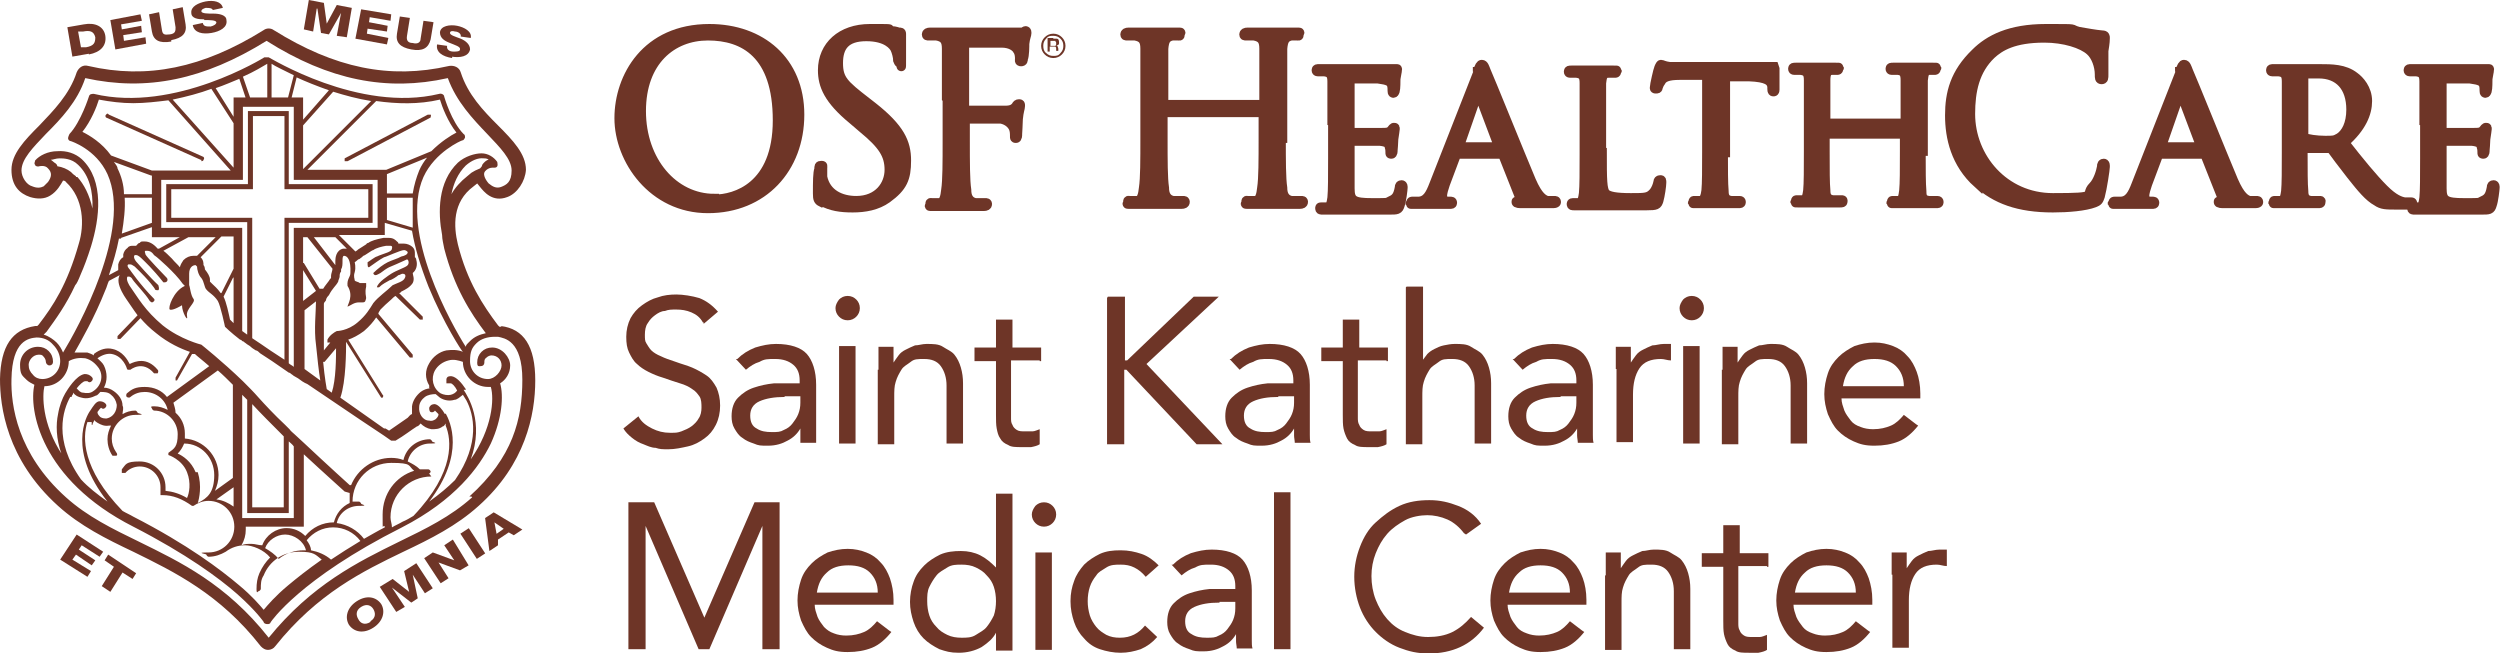 <?xml version="1.0" encoding="UTF-8"?>
<svg xmlns="http://www.w3.org/2000/svg" version="1.1" viewBox="0 0 348.9 91.2">
  <defs>
    <style>
      .cls-1, .cls-2 {
        fill: #6e3527;
      }

      .cls-2 {
        stroke: #6e3527;
        stroke-width: 1.3px;
      }
    </style>
  </defs>
  <!-- Generator: Adobe Illustrator 28.7.3, SVG Export Plug-In . SVG Version: 1.2.0 Build 164)  -->
  <g>
    <g id="Layer_1">
      <g id="clear_space">
        <g>
          <path class="cls-1" d="M28,22.3h0l-13.2-5.9s-.2-.2,0-.4.2-.2.4,0l13.2,5.9s.2.2,0,.4c0,0,0,.2-.3.2h0v-.2Z"/>
          <path class="cls-1" d="M48.3,22.5h-.2v-.4l11.6-6.1h.4c.1,0,0,.3,0,.4l-11.6,6.1h-.2Z"/>
          <polygon class="cls-1" points="13.9 77.7 14.4 77 10.7 74.6 8.4 78.1 12.2 80.5 12.7 79.7 10.1 78.1 10.6 77.4 12.8 78.9 13.3 78.2 11 76.7 11.4 76.1 13.9 77.7"/>
          <polygon class="cls-1" points="14.6 78.2 15.9 79.1 14.2 81.8 15.4 82.6 17.1 79.9 18.5 80.8 19 80 15.1 77.4 14.6 78.2"/>
          <polygon class="cls-1" points="54.2 5.3 51.2 4.7 51.3 4 54 4.4 54.1 3.6 51.5 3.1 51.6 2.4 54.5 2.9 54.6 2 50.4 1.3 49.6 5.4 54 6.2 54.2 5.3"/>
          <path class="cls-1" d="M23.9,5.6c1.6-.3,2.2-1,2-2.2l-.4-2.4-1.4.3.4,2.5c0,.5,0,.9-.8,1s-1,0-1.1-.6l-.4-2.5-1.4.3.4,2.4c.2,1.2,1,1.7,2.7,1.4,0,0,0-.2,0-.2Z"/>
          <path class="cls-1" d="M12.4,7.6c1.6-.3,2.5-1.2,2.3-2.6-.2-1.3-1.4-1.9-3-1.6l-2.3.4.7,4.1,2.3-.4h0ZM11.6,4.4c1-.2,1.5,0,1.7.8,0,.8-.2,1.2-1.3,1.4h-.7l-.4-2.2s.7,0,.7,0Z"/>
          <path class="cls-1" d="M57.4,6.9c1.6.3,2.4-.2,2.7-1.4l.4-2.4-1.4-.2-.4,2.5c0,.5-.4.8-1.1.6-.7,0-.9-.4-.8-1l.4-2.5-1.4-.2-.4,2.4c-.2,1.2.4,1.9,2,2.2Z"/>
          <polygon class="cls-1" points="20.4 6.1 20.3 5.2 17.3 5.7 17.2 4.9 19.8 4.5 19.7 3.6 17 4.1 16.9 3.4 19.8 2.9 19.6 2 15.4 2.8 16.1 6.9 20.4 6.1"/>
          <path class="cls-1" d="M28.5,2.8c.8,0,1.6,0,1.7.3,0,.3-.4.5-.8.6-.6,0-1,0-1.1-.5l-1.4.3c.2,1.1,1.4,1.3,2.6,1.1s2.3-.8,2.1-1.8c0-.7-1-.9-1.8-.9s-1.6,0-1.7-.3c0-.3.3-.4.6-.5.4,0,.9,0,1,.3l1.4-.3C30.9.2,29.8,0,28.7.2c-1,.2-2.1.7-2,1.6,0,.8,1,.9,1.8.9h0Z"/>
          <polygon class="cls-1" points="44.2 1.2 44.3 1.2 44.8 4.6 45.9 4.8 47.6 1.8 47.6 1.8 47 5 48.4 5.2 49.1 1.1 47 .7 45.6 3.3 45.6 3.3 45.2 .4 43.1 0 42.4 4.1 43.7 4.4 44.2 1.2"/>
          <polygon class="cls-1" points="56.4 79.7 57.1 82.6 57.1 82.6 54.8 80.8 53 81.9 55.3 85.4 56.5 84.7 54.7 82 54.7 82 57.4 84.1 58.3 83.5 57.6 80.2 57.6 80.2 59.3 82.8 60.4 82.1 58.1 78.6 56.4 79.7"/>
          <polygon class="cls-1" points="62 76.1 63.4 78.2 63.4 78.2 60.4 77.1 59.2 77.9 61.5 81.4 62.6 80.7 61.2 78.5 61.2 78.5 64.2 79.6 65.4 78.9 63.2 75.3 62 76.1"/>
          <rect class="cls-1" x="65.3" y="73.7" width="1.4" height="4.2" transform="translate(-30.7 48.4) rotate(-33.1)"/>
          <path class="cls-1" d="M67.7,72.3l.6,4.6,1.2-.8v-.8l1.5-1,.7.4,1.2-.8-4-2.4s-1.2.8-1.2.8ZM69,72.9l1.3.9-1,.7-.3-1.6h0Z"/>
          <path class="cls-1" d="M49.8,83.9c-1.4.9-1.7,2.3-1.1,3.3.7,1,2,1.3,3.4.4s1.7-2.3,1.1-3.3c-.7-1-2-1.3-3.4-.4ZM51.7,86.8c-.8.5-1.4.2-1.7-.4-.3-.5-.4-1.2.4-1.7s1.4-.2,1.7.3.4,1.2-.4,1.7h0Z"/>
          <path class="cls-1" d="M63,7.9c1.2.2,2.4,0,2.6-1,0-.7-.6-1.2-1.3-1.5-.8-.3-1.5-.5-1.5-.8s.4-.3.7-.2c.4,0,.9.3.8.7l1.4.2c.2-.9-.9-1.5-1.9-1.7s-2.3,0-2.4.9c0,.8.6,1.2,1.4,1.5.7.3,1.5.5,1.4.9,0,.3-.5.3-.9.3-.6,0-1-.3-.9-.8l-1.4-.2c-.2,1.1.8,1.7,2.1,1.9v-.2h0Z"/>
          <path class="cls-1" d="M70,45.6h-.3l-.2-.2c-2.1-2.8-4.3-6.1-5.6-11.3-.6-2.5-.8-5.9,2.2-8.1l.5-.4.4.5c.5.6,1.7,2.2,3.8,1.4,1.4-.5,2.5-2.2,2.6-3.8,0-2.2-1.8-4.1-3.9-6.2s-4.2-4.3-5.2-7.4c-.2-.7-.9-1-1.6-.9-8.3,1.9-16,.3-24.5-5-.4-.3-1-.3-1.4,0-8.5,5.3-16.3,6.9-24.5,5-.7-.2-1.3.2-1.6.9-1,3.1-3.3,5.4-5.2,7.4-2.1,2.1-3.9,4-3.9,6.2s1.1,3.3,2.6,3.8c1,.3,2,.3,2.8-.2,1-.6,1.5-1.6,1.8-2.1,0,0,.3,0,.4.2,2.5,2.3,2.6,6,1.8,8.6-1.6,5.7-3.6,8.7-5.6,11.3l-.2.2h-.3C1.7,46,.1,48.3,0,52.9,0,56.7.9,64.1,8.1,70.6c3.1,2.8,6.7,4.6,10.5,6.4,5.7,2.8,12.1,5.9,17.8,13.2.3.3.6.5,1,.5h0c.4,0,.8-.2,1-.5,5.9-7.4,12.3-10.5,17.9-13.2,3.8-1.8,7.4-3.6,10.5-6.4,6.5-5.8,7.9-12.7,7.9-17.5s-1.6-7.2-4.8-7.6h0ZM67.3,23c0,.2-.2.4-.3.5-.5.2-.9.4-1.2.6l-.6.5c-.9.7-1.7,1.6-2.2,2.5.3-1.5.9-2.9,2-4,.8-.7,1.7-1.1,2.5-1,.2,0,.5,0,.7.2-.3,0-.7.4-.9.7ZM10.6,24.6h0l-.4-.3h0s-.2-.2-.3-.3c-.5-.4-1.2-.7-1.9-.8,0-.2-.2-.4-.4-.5-.2-.2-.4-.3-.5-.4.3,0,.7-.2,1.2-.2s1.7,0,2.6.9c1.6,1.5,2.1,3.8,2,6.1-.4-1.9-1.2-3.4-2.1-4.4h-.2ZM6.5,46.3c1.3-1.8,2.7-3.7,4-6.5.2-.2.4-.6.8-1.6.4-.9.9-2.2,1.4-3.8,1.2-3.9,1.9-9.2-1.3-12.2-.9-.8-2.1-1.2-3.4-1.1-1.3,0-2.5.6-3.1,1.3,0,.2-.2.4,0,.6,0,.2.4.3.6.2,0,0,.8-.2,1.2.3.6.6.5,1.2,0,1.9-.2.2-.4.4-.6.6-.4.2-.9.3-1.6,0-.8-.2-1.5-1.3-1.5-2.2,0-1.6,1.6-3.2,3.4-5.1,2.1-2.1,4.4-4.5,5.5-7.8,8.6,1.9,16.6.2,25.3-5.2,8.7,5.5,16.8,7.1,25.3,5.2,1.2,3.3,3.5,5.7,5.5,7.8,1.8,1.9,3.4,3.5,3.4,5.1s-.7,2-1.5,2.3c-.6.2-1.1,0-1.7-.5h0s-1-1.1-.5-1.7,1.2-.5,1.2-.5c.2,0,.4,0,.5-.2s0-.4,0-.6c-.5-.7-1.3-1.2-2.2-1.2s-2.3.4-3.3,1.3c-2.8,2.7-2.8,6.9-2.2,10.1,0,.6.2,1.3.3,1.9,1.4,5.4,3.6,8.9,5.8,11.8-.9.2-1.6.5-2.2,1.1s-.5.5-.6.8c-1.9-3-9.3-16-5.9-23.7,1.6-3.5,5.3-5.1,5.4-5.1.2,0,.3-.2.4-.4,0-.2,0-.4-.2-.5-1.7-1.7-2.7-5.2-2.7-5.2,0-.3-.4-.5-.7-.4-11.2,2.7-23.7-5.1-23.8-5.1h-.6s-12.5,7.8-23.8,5.1c-.3,0-.6,0-.7.4,0,0-1.1,3.5-2.7,5.2,0,0-.2.4-.2.6s.2.4.4.4c0,0,3.5,1.1,5.1,4.6,3.5,7.8-4.2,21.6-6.2,24.9-.2-.5-.5-1-.9-1.4s-1.1-.9-1.8-1.1h0l.4-.4h0ZM65,54.3c-.6-.9-1.3-1.7-2-1.8-.3,0-.6,0-.7.4v.6h.6c.2,0,.6.4.9,1-.2.3-.5.5-.9.6s-1,0-1.4-.2c-1.1-.7-1.4-2.1-.8-3.2.4-.7,1.1-1.2,1.9-1.4.7-.2,1.4,0,2,.2,0,1.9,1.6,3.5,3.5,3.5h.4c.5,1.7.2,5.8-2.8,10.1,1.9-5.2-.4-8.8-1-9.7h.3ZM53.7,73.6c-1,.5-2,1.1-2.9,1.6-.9-1.2-2.3-2-3.8-2.2.3-1.4,1.6-2.4,3.1-2.4s.3-.2.3-.3-.2-.3-.3-.3h-.9c0-3,2.4-5.4,5.4-5.4s2.3.4,3.2,1.1c-2.6.8-4.4,3.2-4.4,6.1s0,1.2.3,1.7h0ZM8.7,63.5c-2.9-4.4-2.8-8.4-2.5-9.6,1.9,0,3.4-1.6,3.4-3.5h0c.7-.4,1.5-.5,2.3-.4.8.2,1.4.7,1.9,1.4.7,1.1.3,2.5-.8,3.2-.4.3-.9.3-1.4.2-.4,0-.6-.3-.9-.6.4-.5.9-1,1.2-1h.3c.2.2.4.2.6,0,.2-.2.2-.4,0-.6-.3-.3-.6-.4-1-.4-1.2.2-2.4,2.2-2.7,2.7h0c-.4.7-.8,1.7-1,2.9-.3,1.4-.3,3.4.5,5.6h0ZM10,55.4h0s0-.2.2-.4v-.2c.3.4.7.6,1.2.7.7.2,1.4,0,2-.3.2,0,.4-.3.6-.5.5,0,1.1,0,1.5.4.4.3.7.8.8,1.4,0,.9-.5,1.7-1.4,1.9-.3,0-.6,0-.9-.2-.2-.2-.4-.4-.4-.7.2-.3.4-.5.5-.6.2.2.4.2.6,0,.2-.2.2-.4,0-.6s-.5-.3-.8-.3c-.5,0-.9.7-1.3,1.3-.6.8-3.2,5.6,2.4,12.7-1.4-1-2.7-2-3.7-3.1-3.9-5.5-2.5-9.7-1.5-11.5h.2ZM12.9,59.3h0c0-.2.2-.5.3-.7,0,.2.3.3.4.4.5.3,1,.5,1.6.4h.3c-.3.6-.5,1.2-.5,1.9s.2,1.6.7,2.3h.5c.2,0,.2-.3,0-.5-.4-.6-.6-1.2-.6-1.9,0-1.8,1.5-3.3,3.3-3.3s.3-.2.3-.3-.2-.3-.3-.3c-.7,0-1.3.2-1.8.5,0-.4.2-.8,0-1.2,0-.8-.5-1.5-1.2-2-.4-.3-.9-.5-1.4-.5.5-.9.5-2.1,0-3.1-.2-.4-.6-.7-.9-1,.7-.5,1.4-.7,2-.6,1.6.3,2.1,2,2.1,2,0,0,0,.2.2.2h.3s1.7-1.4,3.3.5h.5s.2-.3,0-.5c-1.5-1.8-3.1-1.2-3.9-.8-.3-.6-1-1.8-2.4-2.1-.8-.2-1.7,0-2.6.7v.2c-.3-.2-.6-.3-.9-.4h-1.8c.9-1.6,2.8-4.9,4.3-8.7.2-.4.3-.9.5-1.3h0l1.5-.8c-.3.6-.2,1.3.3,2.3h0c.2.4.4.7.6,1,.5.7,1,1.5,1.6,2.3l-2.8,2.9v.4h.4l2.8-2.9c.6.7,1.3,1.4,2.2,2.1,1.7,1.4,3.5,2.2,4.7,2.6l-2,3.6v.4h.2l2.1-3.7h.4c.3.3,1.1.9,2,1.7l-5.9,4.3c-.7-.9-1.8-1.4-3.1-1.4s-1.8.3-2.5.9c0,0-.2.3,0,.5,0,0,.3.2.5,0,.6-.5,1.3-.7,2-.7,1.6,0,2.9,1.1,3.2,2.5-.6-.3-1.2-.5-1.9-.5s-.3.2-.3.3.2.3.3.3c1.8,0,3.3,1.5,3.3,3.3s-.5,2-1.3,2.6h0v.3h0s1.9.6,2.6,2.4c.6,1.5.3,3,0,3.6-1-.6-2-.9-3-1v-.5c0-2-1.6-3.6-3.6-3.6s-1.9.4-2.5,1.1v.5h.5c.5-.6,1.3-.9,2-.9,1.6,0,2.9,1.3,2.9,2.9s0,.6,0,.8v.3h.3c1.4,0,2.7.5,4.1,1.5h.2c.1,0,0,0,0,0h0c.6-.4,1.3-.7,2.1-.7,2,0,3.6,1.6,3.6,3.6s-1.6,3.6-3.6,3.6-.3.2-.3.3.2.3.3.3c.9,0,1.7-.3,2.4-.7h0c.8-.6,1.7-.9,2.7-.9s2.6.6,3.5,1.7c-.6.6-1.1,1.3-1.5,2.2-.3.7-.4,1.4-.4,2.2s.2.3.3.3.3-.2.3-.3c0-.7,0-1.3.4-1.9.8-2,2.7-3.3,4.9-3.3s2.3.4,3.2,1.1c-2,1.4-3.5,2.6-4.7,3.6-1.8,1.5-2.8,2.7-3.4,3.4-.6-.7-1.6-1.9-3.4-3.4-2.6-2.2-7.2-5.7-14.8-9.6-.5-.3-1-.5-1.5-.8-5.7-5.9-5.6-10.3-4.9-12.4h.6v.4ZM60.1,54.2c-.5,0-1,.2-1.4.5-.6.5-1.1,1.2-1.2,2v1.1c-.2,0-.4.3-.6.5-.7.5-1.6,1.1-2.6,1.8l-.5-.3h-.2l-6.1-4.3c.8-2.3.8-6.6.8-7.8l4.9,7.8h.2s.2-.3,0-.4l-4.8-7.7c.6-.2,1.4-.6,2.2-1.2h0c.8-.7,1.3-1.3,1.7-1.9l4.7,5.6h.4v-.4l-4.8-5.7c0-.2.2-.4.3-.6.4-.4.9-.9,1.5-1.4.2-.2.4-.4.6-.5l3.4,3.3h.4v-.4l-3.3-3.3s.2,0,.3-.2c.6-.3,1.2-.6,1.6-1.2h0c.3-.6,0-1.1,0-1.4.5-.4.7-1.1.5-1.8,0,0,0-.3-.2-.4v-.4h0c0-.4,0-.7-.3-1s-.8-.5-1.2-.5-.2,0-.3,0h-.5s0-.2-.2-.3c-.2-.2-.5-.5-1.1-.5h-.8c-1,.2-1.7.4-2.1.7,0,0-.2,0-.3.2-.5.3-.9.6-1.1.7h0s-.2.2-.4.3l-2.3-2.3h6.4v-1.7l3.8,1.1c.4,2.4,1.2,5,2.3,7.8,2.1,5.1,4.7,9.1,4.8,9.1h0c-.7-.3-1.5-.3-2.3-.2-1,.2-1.9.9-2.4,1.8-.6,1-.6,2.1,0,3.1h0v.4ZM45.3,50.5h0l1.6-1.9h0v-.2h0c0,1.5,0,4.6-.6,6.4l-.7-.5h0s-.3-1.6-.5-3.8h.2ZM46.1,47.8l-.9,1.1v-6.5h0c0-.2.2-.3.3-.5,0-.3.3-.6.4-.7.5-1,1-1.3,1.3-1.9,0-.2.2-.5.2-.7s0-.5.2-.7v-.3c.4-.6,0-1.8.4-1.9h0c.5,0,1,.6.9,2.4,0,.6-.5.8-.4,1.8.9,1.4,0,2.6,0,2.9.5-.2.9-.6,1.6-.6h.5c.4,0,.4-.2.5-.6,0-.3-.2-.7,0-1.6v-.5h-.9c-.2-.2-.7-.2-.7-.4s-.2-.5,0-1.1c.2-.7,0-1.4,0-1.4,0,0,.3-.2.5-.4h0c.2,0,.3-.2.5-.3h0l.2-.2c.2,0,1.2-.8,1.4-.8.4-.3,1.2-.5,1.8-.6h.5c.2,0,.4,0,.3.4,0,.3-.5.5-.8.6-.5.2-.9.3-1.3.5-.2,0-1.1.7-1.3.8,0,.5,0,.7.2.7.6-.4,1.5-1.1,2.1-1.4.2,0,2.3-1,2.8-1h0c.2,0,.5.2.5.3,0,.3-.4.5-.9.6h0c-.5.3-1.3.5-1.9.8s-1.4.9-2,1.5c0,.2.2.3.3.3.2,0,.5-.2.7-.3.4-.3.8-.6,1.2-.8,0,0,1.9-.8,2.5-1.1h0c.2,0,.4.6,0,.9-.4.3-1.4.6-2.2,1.1-.3.2-1.9,1.2-2,1.9h.3c.5-.5,1-.7,1.5-1,.2,0,1-.5,1.2-.7.2,0,.4-.2.6-.2.3,0,.5.2.3.6-.2.5-1.1.7-1.7,1-.8.8-2,1.6-2.7,2.5-.5.8-1,1.7-2.2,2.7-1.4,1.2-2.9,1.2-2.9,1.2-.4.2-1,.6-1.3,1.2v.4h.4ZM44.1,42c0,1.5-.3,4,0,6.1.2,2,.4,3.8.6,5l-2.2-1.6v-8.2l1.8-1.4h-.2ZM42.3,42v-4.3l1.8,2.9s-1.8,1.4-1.8,1.4ZM42.3,36.7v-3.6h.6l3.5,4.4c0,.3-.2.7-.2,1v.3s-.2.2-.3.4c-.2.3-.5.6-.8,1.1h-.5l-2.2-3.6h0ZM43.7,33.1h3.1l1.6,1.6h-.5c-1,.2-1.1,1.3-1.1,1.7v.6l-3-3.9h0ZM57.7,31.8l-3.7-1.1v-3.1h3.6v4.2h.1ZM57.6,27h-3.6v-2.7l5.6-2.3c-.4.5-.8,1.1-1.1,1.8-.4,1-.7,2-.9,3.2ZM54,23.7h-11.1l9.6-9.6c2.9.4,5.9.5,8.9-.2.3,1,1.1,3.1,2.3,4.6-.8.4-2.2,1.3-3.5,2.6l-6.3,2.6h0ZM42.3,23.5v-6l4.2-4.7c1.6.5,3.4,1,5.3,1.3l-9.5,9.5h0ZM42.3,16.6v-3h-1.6l.7-2.8c1.3.6,2.8,1.2,4.5,1.8l-3.6,4.1h0ZM40.2,13.6h-2.3v-4.7c.6.4,1.7.9,3.1,1.6l-.8,3.1ZM41,14.9v10.2h11.7v6.7h-11.7v19.4c-.2-.2-.5-.3-.7-.5v-19.6h11.7v-5.4h-11.7v-10.2h-5.7v10.2h-11.4v5.3h11.3v15.7l-.7-.5v-14.4h-11.3v-6.7h11.4v-10.2s7.1,0,7.1,0ZM34.6,30.4h-10.7v-4h11.4v-10.2h4.4v10.2h11.7v4h-11.7v19.8c-1.4-.9-2.6-1.7-3.3-2.2l-1.2-.8h0v-16.8h-.7s0,0,.1,0ZM30.8,40.9c-.5-.7-.9-1-1.2-1.3l-.3-.3v-.3c0-.4-.3-.9-.7-1.4,0,0,0-.4-.2-.6,0-.3,0-.7-.4-1.1l2.9-2.9h1.7v4.5l-1.7,3.4h0ZM32.6,38.7v6.4l-.5-.5c-.2-.9-.5-2.4-.9-3.2h0l1.3-2.6h0ZM27.5,35.7h-.5c-.5,0-1,.2-1.4.6-.2.3-.4.6-.5,1-.3-.4-.7-.7-1.1-1.2-.5-.5-.9-.9-1.2-1.1l3.5-1.9h3.8l-2.6,2.6h0ZM37.3,13.6h-2.4l-1-2.9c1.6-.7,2.7-1.4,3.4-1.8v4.7ZM34.3,13.6h-1.7v2.7l-2.5-4c1.2-.4,2.3-.9,3.3-1.3l.9,2.7h0ZM32.6,17.3v6.1l-8.5-9.5c1.9-.4,3.8-.9,5.4-1.5l3.1,4.8h0ZM32.2,23.8h-11l-5.7-2.1c-1.3-1.8-3-2.8-4-3.3,1.2-1.5,2-3.5,2.3-4.5,1.6.3,3.2.5,4.8.5s3.3-.2,4.9-.4l8.7,9.8ZM21.2,24.5v2.6h-3.9c0-1.3-.4-2.6-.9-3.6,0-.3-.3-.6-.5-.9l5.2,1.9s.1,0,0,0ZM17.4,27.6h3.8v3.5l-4.2,1.5c.3-1.8.5-3.5.4-5ZM16.9,33.2l4.3-1.5v1.4h3.9l-2.9,1.6h-.2c-.6-.7-1.2-1-1.8-1s-.5,0-.7.2c-.2,0-.3.2-.5.4h-.4c-.3,0-.6,0-.8.3-.3.2-.5.5-.6.9v.4h0c-.4.2-.6.6-.7,1v.8l-1.3.7c.6-1.8,1.1-3.5,1.4-5.1h.3ZM30,68.5c.3-.7.5-1.4.5-2.2,0-2.7-2.1-4.9-4.7-5.1v-.7c0-1.2-.5-2.2-1.3-2.9,0-.5-.2-1-.3-1.4l6.2-4.5c.7.6,1.4,1.3,2.1,2v13l-2.5,1.8ZM32.6,68.1v2.6c-.7-.5-1.5-.9-2.4-1l2.4-1.7h0ZM27.3,65.9c-.6-1.5-1.8-2.3-2.5-2.6.4-.4.7-.9.9-1.4,2.4,0,4.2,2,4.2,4.4s-.9,3.2-2.3,3.9h0c.2-.6.6-2.4,0-4.3h-.3ZM40.3,71.5v-9.9c.2.2.5.4.7.7v10h-7.2v-17.2l.7.7v15.8h5.8ZM35.2,70.8v-14.4c1.1,1.2,2.7,2.8,4.4,4.5v9.9h-4.4ZM34.1,73.5h8.3v-10.1c2.9,2.7,5.5,5,5.7,5.2l.7.2v1.2c0,.4,0,0,0,.2-1.1.5-1.9,1.5-2.2,2.7-1.6,0-3,.7-4,1.9-.7-.7-1.6-1.1-2.6-1.1-1.5,0-2.9,1-3.4,2.4-.5,0-1-.2-1.5-.2s-1,0-1.4.2c.4-.7.6-1.4.6-2.2s0-.3,0-.5h-.2ZM42.7,76.8h-.3c-1.3,0-2.5.4-3.5,1.2-.5-.6-1.2-1.1-1.9-1.5.4-1.1,1.6-1.9,2.8-1.9s2.6.9,2.9,2.2ZM43.4,76.8c0-.5-.3-1-.6-1.4.9-1.1,2.2-1.8,3.7-1.8s2.9.7,3.8,1.9c-1.5.9-2.9,1.8-4.1,2.6-.8-.7-1.8-1.1-2.8-1.3ZM59.8,66.1c.2,0,.3-.2.3-.3s-.2-.3-.3-.3h-1.2c-.5-.5-1.1-.8-1.7-1.1.3-1.4,1.6-2.5,3.1-2.5s.3-.2.3-.3-.2-.3-.3-.3c-1.8,0-3.3,1.2-3.7,2.9-.5-.2-1.1-.3-1.7-.3-2.5,0-4.7,1.6-5.6,3.8h-.2s-3.1-2.8-6.4-5.9c-.4-.4-.9-.8-1.3-1.2-.2-.2-.5-.4-.7-.7l-.6-.6c-1.5-1.4-2.8-2.8-3.7-3.8-.7-.8-1.4-1.5-2.2-2.3h0c-2.9-2.8-5.8-5.1-5.8-5.1,0,0-2.9-.7-5.4-2.7-2.5-2.1-3.4-3.8-4.6-5.5,0,0-.6-.9-.3-1.3h.2s.3,0,.5.4c.4.6,1.8,2,2.4,3,0,0,.2.2.3.2.2,0,.5-.3.3-.5-1.9-1.9-3.4-4.1-3.4-4.1,0,0-.5-.5-.2-.7h.3c.2,0,.4.2.6.3,2.2,2.1,2.8,3.1,2.8,3.1,0,0,0,.2.3.2s.2,0,.2,0c.2-.2,0-.6,0-.7-1.1-1-3.1-3.3-3.1-3.3,0,0-.5-.6-.2-.9h.2c.3,0,.7.4.9.6.3.3,1.4,1.3,2.9,3.2h.2c.3,0,.5-.3.3-.6-.3-.3-2.9-3-3-3.3,0-.2-.2-.4,0-.5h.2c.2,0,.6,0,1,.6l.4.3h0s2.5,2.1,3.6,3.7l.3.3c-1.6.7-2.4,3.1-2.1,3.3.4.2,1.7-.6,1.7-.6,0,1,.9,2.5.7,1.5s1.3-1.9.9-2.4-.5-1.8-.6-1.9h0v-1.6c0-.9.5-1.2.9-1.2s0,0,0,0l.2.2c0,.4.2,1.2.6,1.6.4.5.4,1.3.7,1.6.4.5,1,.7,1.6,1.6.4.7,1,3.6,1,3.6,0,0,.8.8,2.1,1.8,0,0,.2,0,.3.2.2,0,.3.2.5.3h0c.2.2.5.3.7.5h0c.2.2.4.3.7.5h0c.2,0,.4.2.6.4.8.5,2.3,1.5,4,2.7.2,0,.3.2.5.3.2.2.5.3.8.5.4.3.8.6,1.3.8h0l7.4,5,3.3,2.2,1,.7h.6c1.2-.7,2.2-1.5,3-2,.2,0,.4-.3.5-.4.4.4.9.7,1.5.8.6,0,1.1,0,1.6-.4.2,0,.3-.3.4-.4v.3h0c.8,1.9,1.4,6.4-4.5,12.6-.5.3-1,.6-1.5.8-.5.3-1,.5-1.5.8,0-.5-.2-.9-.2-1.4,0-3.2,2.6-5.7,5.7-5.7l-.3-.4h0ZM62.1,57.8c-.4-.7-.9-1.3-1.4-1.4-.2,0-.6,0-.8.5,0,.2,0,.5.2.6s.5,0,.6-.2h0l.5.5c0,.3-.2.5-.4.7-.3.2-.6.3-.9.2-.9,0-1.5-1-1.4-1.9,0-.6.4-1.1.8-1.4s1-.4,1.5-.4c.2.2.4.3.6.5.6.4,1.4.5,2,.3.4,0,.8-.4,1.2-.7.2.3.3.5.5.8h0c1,1.9,2,5.9-1.6,11.1-1,1-2.2,2-3.6,3,5.1-6.7,2.9-11.2,2.3-12.3h0ZM65.9,69.4c-3,2.7-6.5,4.4-10.2,6.2-5.7,2.8-12.2,6-18.2,13.4-5.9-7.5-12.4-10.6-18.1-13.4-3.7-1.8-7.2-3.5-10.2-6.2-6.8-6.1-7.7-12.9-7.6-16.5.1-5.4,2.4-5.7,3.5-5.8h0c.9,0,1.7.3,2.3,1,.6.6,1,1.4,1,2.3,0,1.4-1.1,2.5-2.5,2.5h0c-.5,0-1-.2-1.3-.6-.4-.4-.6-.8-.6-1.4s.6-1.4,1.4-1.4h0c.3,0,.5,0,.7.3.2.2.3.5.3.7s.2.5.5.5.5-.2.5-.5c0-.6-.2-1.1-.6-1.5s-.9-.6-1.5-.6h0c-1.4,0-2.5,1.1-2.5,2.5s.3,1.5.9,2.1c.3.3.7.5,1.1.7-.8,3.4.8,13.2,13.8,19.8,7.4,3.8,12,7.2,14.5,9.4,2.7,2.4,3.7,3.9,3.7,3.9,0,.2.3.3.5.3s.4,0,.5-.3c0,0,4-6,18.3-13.2,7.4-3.8,10.8-8.4,12.4-11.7,1.6-3.5,1.8-6.7,1.3-8.4.8-.5,1.4-1.4,1.4-2.5s-1.1-2.5-2.5-2.5h0c-.6,0-1.1.2-1.5.6s-.6.9-.6,1.5.2.5.5.5h0c.3,0,.5-.2.5-.5s0-.5.3-.7c.2-.2.5-.3.7-.3h0c.8,0,1.4.6,1.4,1.4s-.9,1.9-1.9,1.9h0c-1.4,0-2.5-1.1-2.5-2.5s.3-1.9.9-2.5,1.5-.9,2.6-.9h.4c.9.2,3.4.5,3.4,6s-1.3,10.8-7.4,16.3h.3,0Z"/>
        </g>
        <g>
          <path class="cls-2" d="M99,4c7.2,0,12.6,4.5,12.6,12s-5.1,13.1-12.8,13.1-12.4-6.8-12.4-12.6,3.8-12.5,12.6-12.5ZM99.7,27.8c2.9,0,8.8-1.7,8.8-11s-4.7-11.8-9.7-11.8-9.3,3.5-9.3,10.5,4.5,12.2,10.2,12.2h0Z"/>
          <path class="cls-2" d="M114.6,28.2c-.4-.2-.5-.4-.5-1.2,0-1.6,0-2.9.2-3.4,0-.4,0-.5.3-.5s.2,0,.2.4v1.2c.5,2.4,2.6,3.3,4.7,3.3,3.1,0,4.6-2.2,4.6-4.3s-.9-3.5-3.7-5.8l-1.4-1.2c-3.4-2.8-4.2-4.8-4.2-6.9,0-3.4,2.6-5.8,6.6-5.8s2.2,0,3,.3c.6,0,.9.2,1.1.2s.3,0,.3.2,0,1.2,0,3.4,0,.7-.2.7-.2-.2-.3-.4c0-.4-.2-1.2-.4-1.6-.2-.4-1.1-1.7-4-1.7s-3.9,1.4-3.9,3.7.8,3,3.9,5.4l.9.7c3.8,3,4.7,5,4.7,7.5s-.5,3.7-2.7,5.3c-1.4,1-3.1,1.3-4.8,1.3s-3-.2-4.3-.9h0Z"/>
          <path class="cls-2" d="M132.1,13.7v-6.9c0-1.1-.3-1.6-1.4-1.8h-1.1c-.2,0-.3,0-.3-.2,0-.2.2-.3.5-.3h11.5c.6,0,1.1,0,1.4,0,.2,0,.3-.2.4-.2s.2,0,.2.3-.2.6-.3,1.5c0,.3,0,1.7-.2,2.1,0,.2,0,.4-.3.4s-.2-.2-.2-.4,0-.8-.3-1.2c-.2-.4-.9-1-2.2-1h-4.9c-.2,0-.3,0-.3.3v8.8c0,.2,0,.3.2.3h5.5c.8,0,1.2-.2,1.5-.6.1-.2.2-.3.4-.3s.2,0,.2.3-.2.7-.3,1.8c0,.6-.1,1.9-.1,2.1s0,.6-.2.6-.2,0-.2-.3,0-.8-.2-1.2-.7-1-1.7-1.2h-4.8c-.5,0-.2,0-.2.3v2.7c0,3.1,0,5.6.2,6.9,0,.9.3,1.6,1.2,1.8h1.4c.2,0,.3,0,.3.2s-.2.3-.5.3h-7c-.9,0-.5,0-.5-.3s0-.2.3-.2h1c.6,0,.8-.8.9-1.8.2-1.3.2-3.9.2-6.9v-5.8h0Z"/>
          <path class="cls-2" d="M178.8,19.3c0,3.1,0,5.6.2,6.9,0,.9.3,1.6,1.2,1.8h1.4c.2,0,.3,0,.3.2s-.2.3-.5.3h-7c-.9,0-.5,0-.5-.3s0-.2.3-.2h1c.6,0,.8-.8.9-1.8.2-1.3.2-3.9.2-6.9v-3.4s0-.2-.2-.2h-13.6s-.2,0-.2.2v3.4c0,3.1,0,5.6.2,6.9,0,.9.3,1.6,1.2,1.8h1.4c.2,0,.3,0,.3.2s-.2.3-.5.3h-7c-.9,0-.5,0-.5-.3s0-.2.3-.2h1c.6,0,.8-.8.9-1.8.2-1.3.2-3.9.2-6.9V6.8c0-1.1-.3-1.6-1.4-1.8h-1.1c-.2,0-.3,0-.3-.2,0-.2.2-.3.5-.3h6.7c.9,0,.5,0,.5.3s-.1.2-.3.2h-.8c-.9.2-1.1.7-1.2,1.8v7.6c0,.1,0,.2.2.2h13.6s.2,0,.2-.2v-7.6c0-1.1-.3-1.6-1.4-1.8h-1.1c-.2,0-.3,0-.3-.2,0-.2.2-.3.5-.3h6.7c.9,0,.5,0,.5.3s-.1.2-.3.2h-.8c-.9.2-1.1.7-1.2,1.8v12.5h-.2,0Z"/>
          <path class="cls-2" d="M185.9,16.8v-5.4c0-.9-.2-1.3-1.1-1.4h-.9q-.2,0-.2-.2c0-.2.1-.2.4-.2h10.8c.2,0,.1,0,.1.2s-.1.5-.2,1.2c0,.2,0,1.4-.1,1.7,0,0-.1.3-.2.3s-.2,0-.2-.3,0-.6-.1-.9c-.2-.4-.4-.6-1.9-.8h-3.8c-.3,0-.1,0-.1.3v6.9c0,.2,0,.3.1.3h4.4c.6,0,1,0,1.3-.4s.3-.3.4-.3.1,0,.1.2-.1.6-.2,1.4c0,.5-.1,1.5-.1,1.6s0,.5-.2.5-.2,0-.2-.2,0-.5-.1-.8c0-.4-.3-.7-1.3-.8h-4c-.5,0-.2,0-.2.2v6.4c0,1.7.5,2,3.1,2s1.9,0,2.6-.3c.7-.3,1-.7,1.2-1.8,0-.3.1-.4.3-.4s.2.2.2.4-.2,1.9-.4,2.4c-.2.7-.4.7-1.5.7h-9.3c-.3,0-.4,0-.4-.2s0-.2.2-.2h.8c.5,0,.6-.6.7-1.3.1-1,.1-3,.1-5.5v-5.3Z"/>
          <path class="cls-2" d="M206.2,10c.3-.8.4-1,.6-1,.3,0,.4.4.6.9.5,1.1,4.7,11.5,6.3,15.3,1,2.3,1.7,2.6,2.2,2.8h1c.2,0,.3,0,.3.2s-.3.2-.6.2h-4.1c-.5,0-.9,0-.9-.2s0,0,.2-.2c.1,0,.4-.3.2-.7l-2.3-5.8h-6.2c-.1,0-.2,0-.3.2l-1.5,4c-.2.6-.4,1.2-.4,1.7s.4.7.9.7h.2c.2,0,.3,0,.3.2s-.1.2-.4.2h-4.9c-1,0-.5,0-.5-.2s.1-.2.2-.2h.8c1.2,0,1.7-1,2.2-2.3l6.2-15.8h-.1ZM209.1,20.5c0,0,0,0,0-.2l-2.6-6.9c-.1-.4-.3-.4-.4,0l-2.4,6.9v.2h5.4Z"/>
          <path class="cls-2" d="M223.6,21.3c0,3.7,0,5.2.5,5.7.4.4,1.4.6,3.5.6s2.5,0,3.2-.8c.3-.4.5-.9.6-1.4,0-.2.1-.3.3-.3s.2,0,.2.4-.2,1.8-.4,2.5c-.2.6-.3.7-1.7.7h-10.1c-.3,0-.4,0-.4-.2,0-.1,0-.2.2-.2h.8c.5,0,.6-.6.7-1.3.1-1,.1-3,.1-5.5v-9.9c0-.9-.2-1.3-1.1-1.4h-.9q-.2,0-.2-.2c0-.2.1-.2.4-.2h5.9c.8,0,.4,0,.4.2s-.1.2-.2.2h-.9c-.8,0-.9.5-1,1.4v9.9h0v-.2Z"/>
          <path class="cls-2" d="M240.5,21.2c0,2.4,0,4.4.1,5.5,0,.7.2,1.2,1,1.3h1.2q.2,0,.2.2c0,.2-.1.2-.4.2h-5.9c-.8,0-.4,0-.4-.2s0-.2.2-.2h.8c.5,0,.7-.6.8-1.4.1-1,.1-3,.1-5.5v-10.6h-3.8c-1.6,0-2.3.3-2.6.9-.3.4-.3.6-.4.8,0,.2-.1.2-.3.2s-.2,0-.2-.2c0-.3.5-2.5.6-2.7,0,0,.2-.5.3-.5.2,0,.4.2,1.2.3h14.6q0,0,.1.3v2.9c0,.3-.1.3-.2.3s-.2,0-.2-.4v-.3c-.1-.8-.7-1.3-3.2-1.4h-3.3v10.6h-.3Z"/>
          <path class="cls-2" d="M268.1,21.2c0,2.4,0,4.4.1,5.5,0,.7.1,1.2,1,1.3h1.2q.2,0,.2.2c0,.2-.1.2-.4.2h-5.8c-.8,0-.4,0-.4-.2s0-.2.2-.2h.8c.5,0,.6-.6.7-1.4.1-1,.1-2.9.1-5.4v-2.5h-11.1v2.5c0,2.4,0,4.4.1,5.4,0,.7.2,1.2,1,1.3.8,0,1,0,1.2,0s.2,0,.2.2-.1.2-.4.2h-5.8c-.8,0-.4,0-.4-.2s0-.2.2-.2h.8c.5,0,.6-.6.7-1.3.1-1,.1-3,.1-5.5v-9.9c0-.9-.2-1.3-1.1-1.4h-.9q-.2,0-.2-.2c0-.2.1-.2.4-.2h5.6c.8,0,.4,0,.4.2s-.1.2-.2.2h-.7c-.7,0-.9.5-.9,1.4v6h11.1v-6c0-.9-.2-1.3-1-1.4h-.9q-.2,0-.2-.2c0-.2.1-.2.4-.2h5.6c.8,0,.4,0,.4.2s-.1.2-.2.2h-.7c-.7,0-.8.5-.9,1.4v9.9h-.3Z"/>
          <path class="cls-2" d="M276,25.6c-3.1-2.8-3.9-6.4-3.9-9.5s.7-5.9,3.6-8.7c1.9-1.9,4.8-3.4,9.8-3.4s3.1,0,4.6.4c1.2.2,2.2.4,3.3.5.4,0,.4.2.4.4s0,.6-.2,1.8v3.3c0,.5,0,.7-.3.7s-.3-.2-.3-.7c0-1.2-.5-2.6-1.3-3.3-1.1-1-3.6-1.8-6.4-1.8-4.3,0-6.2,1.2-7.4,2.3-2.3,2.2-2.9,5.1-2.9,8.3,0,6.1,4.7,11.7,11.5,11.7s4.3-.3,5.6-1.6c.7-.7,1.1-2.1,1.2-2.7,0-.4.1-.5.3-.5s.2.2.2.5-.4,3-.7,4.1c-.2.6-.3.7-.8.9-1.3.5-3.7.7-5.8.7-4.8,0-8-1.2-10.5-3.5h0Z"/>
          <path class="cls-2" d="M304.2,10c.3-.8.4-1,.6-1,.3,0,.4.4.6.9.5,1.1,4.7,11.5,6.3,15.3,1,2.3,1.7,2.6,2.2,2.8h1c.2,0,.3,0,.3.2s-.3.2-.6.2h-4.1c-.5,0-.9,0-.9-.2s0,0,.2-.2c.1,0,.4-.3.2-.7l-2.3-5.8h-6.2c-.1,0-.2,0-.3.2l-1.5,4c-.2.6-.4,1.2-.4,1.7s.4.7.9.7h.2c.2,0,.3,0,.3.2s-.1.2-.4.2h-4.9c-1,0-.5,0-.5-.2s.1-.2.2-.2h.8c1.2,0,1.7-1,2.2-2.3l6.2-15.8h-.1ZM307.1,20.5c0,0,0,0,0-.2l-2.6-6.9c-.1-.4-.3-.4-.4,0l-2.4,6.9v.2h5.4Z"/>
          <path class="cls-2" d="M319.1,16.8v-5.4c0-.9-.2-1.3-1.1-1.4h-.9q-.2,0-.2-.2c0-.2.1-.2.4-.2h6.4c1.7,0,3.5,0,4.9,1.1.7.5,1.8,1.7,1.8,3.4s-.8,3.7-3.2,5.8c2.1,2.7,4,5,5.5,6.5,1.4,1.4,2.3,1.7,2.9,1.8h.9c.1,0,.2,0,.2.2s-.1.2-.6.2h-1.6c-1.5,0-2.1,0-2.8-.5-1.1-.6-2.1-1.8-3.6-3.7-1.1-1.4-2.3-3-2.8-3.7h-3.9v.6c0,2.4,0,4.4.1,5.4,0,.7.2,1.2,1,1.3h1.2c.3,0,.2,0,.2.2s-.1.2-.4.2h-5.8c-.8,0-.4,0-.4-.2s0-.2.2-.2h.8c.5,0,.6-.6.7-1.3.1-1,.1-3,.1-5.5v-4.5h0ZM321.4,18.9s0,.2.2.3c.4.2,1.7.4,2.9.4s1.3,0,2-.4c.9-.6,1.6-1.9,1.6-3.9,0-3.2-1.7-5-4.5-5s-1.6,0-1.9,0-.2,0-.2.3v8.1h-.1v.2Z"/>
          <path class="cls-2" d="M338.3,16.8v-5.4c0-.9-.2-1.3-1.1-1.4h-.9q-.2,0-.2-.2c0-.2.1-.2.4-.2h10.8c.2,0,.1,0,.1.2s-.1.5-.2,1.2c0,.2,0,1.4-.1,1.7,0,0-.1.3-.2.3s-.2,0-.2-.3,0-.6-.1-.9c-.2-.4-.4-.6-1.9-.8h-3.8c-.3,0-.1,0-.1.3v6.9c0,.2,0,.3.1.3h4.4c.6,0,1,0,1.3-.4s.3-.3.4-.3.1,0,.1.2-.1.6-.2,1.4c0,.5-.1,1.5-.1,1.6s0,.5-.2.5-.2,0-.2-.2,0-.5-.1-.8c0-.4-.3-.7-1.3-.8h-4c-.5,0-.2,0-.2.2v6.4c0,1.7.5,2,3.1,2s1.9,0,2.6-.3,1-.7,1.2-1.8c0-.3.1-.4.3-.4s.2.2.2.4-.2,1.9-.4,2.4c-.2.7-.4.7-1.5.7h-9.3c-.3,0-.4,0-.4-.2s0-.2.2-.2h.8c.5,0,.6-.6.7-1.3.1-1,.1-3,.1-5.5v-5.3Z"/>
        </g>
        <path class="cls-1" d="M148.2,7.6c-.3.3-.7.5-1.2.5s-.9-.2-1.2-.5-.5-.7-.5-1.2.2-.9.5-1.2c.3-.3.7-.5,1.2-.5s.9.2,1.2.5.5.7.5,1.2-.2.9-.5,1.2ZM146,5.4c-.3.3-.4.6-.4,1s.1.8.4,1c.3.3.6.4,1,.4s.7,0,1-.4c.3-.3.4-.6.4-1s-.1-.7-.4-1c-.3-.3-.6-.4-1-.4s-.7,0-1,.4ZM147,5.4h.5c.2,0,.3.2.3.5s0,.3-.2.4h-.3c.1,0,.3,0,.3.2,0,0,.1.2.1.3h0v.3h-.3v-.2c0-.2,0-.4-.2-.4h-.7v.7h-.3v-1.9h.8,0ZM147.3,5.7h-.7v.7h.6c.1,0,.2,0,.2-.3s0-.2-.1-.3h0Z"/>
        <g>
          <path class="cls-1" d="M98.1,45c-.4-.7-.9-1.1-1.6-1.4s-1.4-.4-2.1-.4-1.1,0-1.6.2c-.5,0-1,.3-1.4.6s-.7.6-1,1.1c-.3.4-.4,1-.4,1.6s0,.9.2,1.2.4.7.7,1c.3.3.8.6,1.3.8.6.3,1.2.5,2.1.8.8.3,1.6.5,2.3.8.7.3,1.4.7,2,1.1s1,1,1.4,1.7c.3.7.5,1.5.5,2.5s-.2,1.9-.6,2.7-.9,1.4-1.6,1.9-1.4.9-2.3,1.1-1.8.4-2.7.4-1.2,0-1.8-.2c-.6,0-1.2-.3-1.7-.5-.6-.2-1.1-.5-1.6-.9s-.9-.8-1.2-1.3l2.1-1.7c.4.8,1.1,1.3,1.9,1.7s1.6.6,2.5.6,1,0,1.6-.2c.5-.2,1-.4,1.4-.7s.8-.7,1-1.1c.3-.4.4-1,.4-1.5s0-1.2-.3-1.6-.5-.7-1-1c-.4-.3-1-.6-1.7-.8s-1.5-.5-2.4-.8c-.7-.2-1.4-.5-2-.8s-1.2-.7-1.6-1.1c-.5-.4-.8-1-1.1-1.6-.3-.6-.4-1.3-.4-2.2s.2-1.8.6-2.6c.4-.7.9-1.3,1.6-1.8s1.4-.9,2.2-1.1c.8-.3,1.7-.4,2.6-.4s2.2.2,3.2.5c1,.4,1.8,1,2.6,1.9l-2,1.7v-.2h0Z"/>
          <path class="cls-1" d="M102.9,50.1c.7-.7,1.5-1.2,2.5-1.6,1-.3,1.9-.5,2.9-.5,2,0,3.5.5,4.3,1.4s1.3,2.4,1.3,4.3v7c0,.4,0,.8,0,1.1h-2.2c0-.3,0-.7,0-1v-1h0c-.4.7-1,1.3-1.8,1.7-.7.4-1.6.7-2.7.7s-1.3,0-2-.3c-.6-.2-1.1-.4-1.6-.8-.5-.3-.8-.8-1.1-1.3-.3-.5-.4-1.1-.4-1.7,0-1.1.3-2,.9-2.6s1.3-1.1,2.2-1.4,1.8-.5,2.8-.6h3.6v-.4c0-1-.3-1.7-.9-2.2s-1.4-.8-2.5-.8-1.5,0-2.2.4c-.7.2-1.3.6-1.9,1.1l-1.4-1.5s.2,0,.2,0ZM109.5,55.4c-1.4,0-2.6.2-3.5.6s-1.3,1.1-1.3,2,.3,1.5.9,1.8c.6.4,1.3.5,2.1.5s1.2,0,1.7-.3c.5-.2.9-.5,1.2-.9s.6-.8.8-1.3.3-1,.3-1.6v-.9h-2.3.1Z"/>
          <path class="cls-1" d="M116.6,43c0-.4.2-.8.5-1.2.3-.3.7-.5,1.2-.5s.9.2,1.2.5.5.7.5,1.2-.2.9-.5,1.2-.7.5-1.2.5-.9-.2-1.2-.5-.5-.7-.5-1.2ZM117.1,48.3h2.3v13.6h-2.3v-13.6Z"/>
          <path class="cls-1" d="M122.6,51.6v-3.2h2.1v2.2h0c.2-.3.4-.6.7-1s.6-.6,1-.8.8-.4,1.3-.6c.5,0,1-.2,1.6-.2.9,0,1.7,0,2.3.4s1.2.6,1.6,1.1.7,1.1.9,1.8.3,1.4.3,2.2v8.4h-2.3v-8.1c0-1.1-.3-2-.8-2.7s-1.3-1-2.3-1-1.4,0-1.9.4-1,.6-1.3,1.1-.6,1-.8,1.7c-.2.6-.2,1.3-.2,2.1v6.6h-2.3v-10.4h.1Z"/>
          <path class="cls-1" d="M145.1,50.3h-4v8c0,.4,0,.7.2,1,.1.3.3.5.6.7s.7.2,1.2.2h1c.3,0,.7-.2,1-.3v2.1c-.3.2-.7.3-1.2.4h-1.3c-.8,0-1.5,0-1.9-.3-.5-.2-.9-.5-1.1-.9-.3-.4-.4-.9-.5-1.4s-.1-1.2-.1-1.9v-7.5h-3v-1.9h3v-3.9h2.3v3.9h4v1.9h-.2Z"/>
          <path class="cls-1" d="M154.6,41.4h2.4v8.9h.3l9.3-8.9h3.5l-10.1,9.4,10.6,11.2h-3.6l-9.8-10.4h-.3v10.4h-2.4v-20.5h.1Z"/>
          <path class="cls-1" d="M171.8,50.1c.7-.7,1.5-1.2,2.5-1.6,1-.3,1.9-.5,2.9-.5,2,0,3.5.5,4.3,1.4s1.3,2.4,1.3,4.3v7c0,.4,0,.8.1,1.1h-2.2c0-.3-.1-.7-.1-1v-1h0c-.4.7-1,1.3-1.8,1.7-.7.4-1.6.7-2.7.7s-1.3,0-2-.3c-.6-.2-1.1-.4-1.6-.8-.5-.3-.8-.8-1.1-1.3s-.4-1.1-.4-1.7c0-1.1.3-2,.9-2.6.6-.6,1.3-1.1,2.2-1.4s1.8-.5,2.8-.6h3.6v-.4c0-1-.3-1.7-.9-2.2-.6-.5-1.4-.8-2.5-.8s-1.5,0-2.2.4c-.7.2-1.3.6-1.9,1.1l-1.4-1.5s.2,0,.2,0ZM178.4,55.4c-1.5,0-2.6.2-3.5.6s-1.3,1.1-1.3,2,.3,1.5.9,1.8c.6.4,1.3.5,2.1.5s1.2,0,1.7-.3c.5-.2.9-.5,1.2-.9s.6-.8.8-1.3.3-1,.3-1.6v-.9h-2.3.1Z"/>
          <path class="cls-1" d="M193.5,50.3h-4v8c0,.3,0,.7.2,1,.1.3.3.5.6.7s.7.2,1.2.2h1c.3,0,.7-.2,1-.3v2.1c-.3.2-.7.3-1.2.4h-1.3c-.8,0-1.5,0-1.9-.3-.5-.2-.9-.5-1.1-.9s-.4-.9-.5-1.4-.1-1.2-.1-1.9v-7.5h-3v-1.9h3v-3.9h2.3v3.9h4v1.9h-.2Z"/>
          <path class="cls-1" d="M196.3,40h2.3v10.2h0c.2-.3.4-.5.6-.8.3-.3.6-.5,1-.7s.8-.4,1.3-.5,1-.2,1.5-.2c.9,0,1.7,0,2.3.4s1.2.6,1.6,1.1c.4.5.7,1.1.9,1.8s.3,1.4.3,2.2v8.4h-2.3v-8.1c0-1.1-.3-2-.8-2.7s-1.3-1-2.3-1-1.4,0-1.9.4-1,.6-1.3,1.1-.6,1-.8,1.7c-.2.6-.2,1.3-.2,2.1v6.6h-2.3v-21.9h0Z"/>
          <path class="cls-1" d="M211.3,50.1c.7-.7,1.5-1.2,2.5-1.6,1-.3,1.9-.5,2.9-.5,2,0,3.5.5,4.3,1.4s1.3,2.4,1.3,4.3v7c0,.4,0,.8.1,1.1h-2.2c0-.3-.1-.7-.1-1v-1h0c-.4.7-1,1.3-1.8,1.7-.7.4-1.6.7-2.7.7s-1.3,0-2-.3c-.6-.2-1.1-.4-1.6-.8-.5-.3-.8-.8-1.1-1.3s-.4-1.1-.4-1.7c0-1.1.3-2,.9-2.6.6-.6,1.3-1.1,2.2-1.4s1.8-.5,2.8-.6h3.6v-.4c0-1-.3-1.7-.9-2.2-.6-.5-1.4-.8-2.5-.8s-1.5,0-2.2.4c-.7.2-1.3.6-1.9,1.1l-1.4-1.5s.2,0,.2,0ZM217.8,55.4c-1.5,0-2.6.2-3.5.6s-1.3,1.1-1.3,2,.3,1.5.9,1.8c.6.4,1.3.5,2.1.5s1.2,0,1.7-.3c.5-.2.9-.5,1.2-.9s.6-.8.8-1.3.3-1,.3-1.6v-.9h-2.3.1Z"/>
          <path class="cls-1" d="M225.5,51.6v-3.2h2.1v2.2h0c.2-.3.4-.6.7-1s.6-.6,1-.8.8-.4,1.3-.6c.5,0,1-.2,1.6-.2s.3,0,.5,0h.5v2.3c-.5,0-.9-.2-1.4-.2-1.4,0-2.4.4-3,1.3s-.9,2.1-.9,3.7v6.6h-2.3v-10.4.2h-.1Z"/>
          <path class="cls-1" d="M234.4,43c0-.4.2-.8.5-1.2.3-.3.7-.5,1.2-.5s.9.2,1.2.5.5.7.5,1.2-.2.9-.5,1.2-.7.5-1.2.5-.9-.2-1.2-.5-.5-.7-.5-1.2ZM234.9,48.3h2.3v13.6h-2.3v-13.6Z"/>
          <path class="cls-1" d="M240.4,51.6v-3.2h2.1v2.2h0c.2-.3.4-.6.7-1s.6-.6,1-.8.8-.4,1.3-.6c.5,0,1-.2,1.6-.2.9,0,1.7,0,2.3.4s1.2.6,1.6,1.1.7,1.1.9,1.8.3,1.4.3,2.2v8.4h-2.3v-8.1c0-1.1-.3-2-.8-2.7s-1.3-1-2.3-1-1.4,0-1.9.4-1,.6-1.3,1.1-.6,1-.8,1.7c-.2.6-.2,1.3-.2,2.1v6.6h-2.3v-10.4h0Z"/>
          <path class="cls-1" d="M267.7,59.4c-.8,1-1.7,1.8-2.7,2.2s-2.1.6-3.4.6-2-.2-2.9-.6-1.6-.9-2.2-1.5-1-1.4-1.4-2.3c-.3-.9-.5-1.8-.5-2.8s.2-2,.5-2.9.8-1.6,1.5-2.3c.6-.6,1.4-1.1,2.2-1.5.9-.3,1.8-.5,2.8-.5s1.8.2,2.6.5,1.5.8,2,1.4c.6.6,1,1.4,1.3,2.2s.5,1.9.5,3v.7h-11c0,.6.2,1.1.4,1.7.2.5.6,1,.9,1.4s.8.7,1.4.9c.5.2,1.1.3,1.7.3,1,0,1.8-.2,2.5-.5s1.3-.9,1.8-1.5l1.7,1.3.3.2h0ZM265.7,53.9c0-1.2-.4-2.1-1.1-2.8s-1.7-1-3-1-2.3.3-3,1c-.8.7-1.2,1.6-1.4,2.8h8.5Z"/>
          <path class="cls-1" d="M87.7,70.1h3.6l7,16.1h0l7-16.1h3.5v20.5h-2.4v-17.2h0l-7.4,17.2h-1.5l-7.4-17.2h0v17.2h-2.4s0-20.5,0-20.5Z"/>
          <path class="cls-1" d="M124.4,88.2c-.8,1-1.7,1.8-2.7,2.2-1,.4-2.1.6-3.4.6s-2-.2-2.9-.6-1.6-.9-2.2-1.5-1-1.4-1.4-2.3c-.3-.9-.5-1.8-.5-2.8s.2-2,.5-2.9.8-1.6,1.5-2.3c.6-.6,1.4-1.1,2.2-1.5.9-.3,1.8-.5,2.8-.5s1.8.2,2.6.5,1.5.8,2,1.4c.6.6,1,1.4,1.3,2.2.3.9.5,1.9.5,3v.7h-11c0,.6.2,1.1.4,1.7.2.5.6,1,.9,1.4.4.4.8.7,1.4.9.5.2,1.1.3,1.7.3,1,0,1.8-.2,2.5-.5s1.3-.9,1.8-1.5l1.7,1.3.3.2h0ZM122.5,82.7c0-1.2-.4-2.1-1.1-2.8s-1.7-1-3-1-2.3.3-3,1c-.8.7-1.2,1.6-1.4,2.8h8.5Z"/>
          <path class="cls-1" d="M139,88.3h0c-.4.8-1.1,1.4-2,2-.9.5-2,.8-3.2.8s-1.8-.2-2.7-.5c-.8-.4-1.6-.9-2.2-1.5-.6-.6-1.1-1.4-1.4-2.3s-.5-1.8-.5-2.8.2-2,.5-2.8c.3-.9.8-1.6,1.5-2.3.6-.6,1.4-1.1,2.2-1.5.9-.4,1.9-.5,2.9-.5s1.9.2,2.7.6,1.5,1,2.2,1.7h0v-10.3h2.3v21.9h-2.3v-2.4h0ZM139,83.9c0-.7-.1-1.4-.3-2s-.5-1.1-1-1.6c-.4-.5-.9-.8-1.5-1.1-.6-.3-1.3-.4-2-.4s-1.4,0-2,.4-1.1.6-1.5,1.1-.7,1-1,1.6-.3,1.3-.3,2,.1,1.4.3,2,.5,1.1,1,1.6c.4.5.9.8,1.5,1.1.6.3,1.3.4,2,.4s1.4,0,2-.4,1.1-.6,1.5-1.1.7-1,1-1.6c.2-.6.3-1.3.3-2Z"/>
          <path class="cls-1" d="M144,71.8c0-.4.2-.8.5-1.2.3-.3.7-.5,1.2-.5s.9.2,1.2.5.5.7.5,1.2-.2.9-.5,1.2c-.3.3-.7.5-1.2.5s-.9-.2-1.2-.5-.5-.7-.5-1.2ZM144.5,77.1h2.3v13.6h-2.3v-13.6Z"/>
          <path class="cls-1" d="M159.9,80.5c-.5-.6-1-1-1.6-1.3s-1.2-.4-1.9-.4-1.4,0-2,.4-1.1.6-1.4,1.1c-.4.5-.7,1-.9,1.6s-.3,1.3-.3,2,.1,1.3.3,2c.2.6.5,1.1.9,1.6s.9.8,1.4,1.1c.6.3,1.2.4,1.9.4,1.5,0,2.6-.6,3.5-1.7l1.7,1.6c-.7.8-1.4,1.3-2.3,1.7-.9.3-1.8.5-2.8.5s-2-.2-2.9-.5-1.6-.8-2.2-1.5c-.6-.6-1.1-1.4-1.4-2.3-.3-.9-.5-1.8-.5-2.9s.2-2,.5-2.8c.3-.9.8-1.6,1.4-2.3.6-.6,1.4-1.1,2.2-1.5.9-.4,1.8-.5,2.9-.5s2,.2,2.9.5,1.7.9,2.4,1.6l-1.8,1.6h0Z"/>
          <path class="cls-1" d="M163.7,78.8c.7-.7,1.5-1.2,2.5-1.6,1-.3,1.9-.5,2.9-.5,2,0,3.5.5,4.3,1.4s1.3,2.4,1.3,4.3v7c0,.4,0,.8.1,1.1h-2.2c0-.3-.1-.7-.1-1v-1h0c-.4.7-1,1.3-1.8,1.7-.7.4-1.6.7-2.7.7s-1.3,0-2-.3c-.6-.2-1.1-.4-1.6-.8-.5-.3-.8-.8-1.1-1.3s-.4-1.1-.4-1.7c0-1.1.3-2,.9-2.6.6-.6,1.3-1.1,2.2-1.4s1.8-.5,2.8-.6h3.6v-.4c0-1-.3-1.7-.9-2.2-.6-.5-1.4-.8-2.5-.8s-1.5,0-2.2.4c-.7.2-1.3.6-1.9,1.1l-1.4-1.5s.2,0,.2,0ZM170.2,84.1c-1.5,0-2.6.2-3.5.6s-1.3,1.1-1.3,2,.3,1.5.9,1.8c.6.4,1.3.5,2.1.5s1.2,0,1.7-.3c.5-.2.9-.5,1.2-.9s.6-.8.8-1.3.3-1,.3-1.6v-.9h-2.3.1Z"/>
          <path class="cls-1" d="M177.8,68.7h2.3v21.9h-2.3v-21.9Z"/>
          <path class="cls-1" d="M204.3,74.4c-.6-.8-1.4-1.5-2.3-1.9-.9-.4-1.9-.6-2.8-.6s-2.2.2-3.1.7-1.8,1.1-2.5,1.9-1.2,1.7-1.6,2.7-.6,2.1-.6,3.2.2,2.3.6,3.3.9,1.9,1.6,2.7c.7.8,1.5,1.4,2.5,1.8s2,.7,3.2.7,2.4-.2,3.4-.7,1.8-1.2,2.6-2.1l1.8,1.5c-.9,1.2-2,2.1-3.3,2.7s-2.8.9-4.4.9-2.8-.3-4.1-.8-2.4-1.3-3.3-2.2-1.7-2.1-2.2-3.4-.8-2.8-.8-4.3.3-2.9.8-4.2c.5-1.3,1.2-2.5,2.2-3.4s2-1.7,3.3-2.3c1.3-.6,2.7-.8,4.2-.8s2.7.3,4,.8,2.4,1.3,3.2,2.5l-2.1,1.5-.3-.2h0Z"/>
          <path class="cls-1" d="M221.1,88.2c-.8,1-1.7,1.8-2.7,2.2-1,.4-2.1.6-3.4.6s-2-.2-2.9-.6-1.6-.9-2.2-1.5c-.6-.6-1-1.4-1.4-2.3-.3-.9-.5-1.8-.5-2.8s.2-2,.5-2.9.8-1.6,1.5-2.3c.6-.6,1.4-1.1,2.2-1.5.9-.3,1.8-.5,2.8-.5s1.8.2,2.6.5,1.5.8,2,1.4c.6.6,1,1.4,1.3,2.2s.5,1.9.5,3v.7h-11c0,.6.2,1.1.4,1.7.2.5.6,1,.9,1.4s.8.7,1.4.9c.5.2,1.1.3,1.7.3,1,0,1.8-.2,2.5-.5s1.3-.9,1.8-1.5l1.7,1.3.3.2h0ZM219.1,82.7c0-1.2-.4-2.1-1.1-2.8-.7-.7-1.7-1-3-1s-2.3.3-3,1c-.8.7-1.2,1.6-1.4,2.8h8.5Z"/>
          <path class="cls-1" d="M224.1,80.3v-3.2h2.1v2.2h0c.2-.3.4-.6.7-1s.6-.6,1-.8c.4-.2.8-.4,1.3-.6.5,0,1-.2,1.6-.2.9,0,1.7,0,2.3.4s1.2.6,1.6,1.1.7,1.1.9,1.8c.2.7.3,1.4.3,2.2v8.4h-2.3v-8.1c0-1.1-.3-2-.8-2.7s-1.3-1-2.3-1-1.4,0-1.9.4-1,.6-1.3,1.1-.6,1-.8,1.7c-.2.6-.2,1.3-.2,2.1v6.6h-2.3v-10.4h0Z"/>
          <path class="cls-1" d="M246.6,79h-4v8c0,.3,0,.7.2,1,.1.3.3.5.6.7s.7.2,1.2.2h1c.3,0,.7-.2,1-.3v2.1c-.3.2-.7.3-1.2.4h-1.3c-.8,0-1.5,0-1.9-.3-.5-.2-.9-.5-1.1-.9s-.4-.9-.5-1.4-.1-1.2-.1-1.9v-7.5h-3v-1.9h3v-3.9h2.3v3.9h4v1.9h-.2Z"/>
          <path class="cls-1" d="M261,88.2c-.8,1-1.7,1.8-2.7,2.2-1,.4-2.1.6-3.4.6s-2-.2-2.9-.6-1.6-.9-2.2-1.5-1-1.4-1.4-2.3c-.3-.9-.5-1.8-.5-2.8s.2-2,.5-2.9.8-1.6,1.5-2.3c.6-.6,1.4-1.1,2.2-1.5.9-.3,1.8-.5,2.8-.5s1.8.2,2.6.5,1.5.8,2,1.4c.6.6,1,1.4,1.3,2.2.3.9.5,1.9.5,3v.7h-11c0,.6.2,1.1.4,1.7.2.5.6,1,.9,1.4s.8.7,1.4.9c.5.2,1.1.3,1.7.3,1,0,1.8-.2,2.5-.5s1.3-.9,1.8-1.5l1.7,1.3.3.2h0ZM259,82.7c0-1.2-.4-2.1-1.1-2.8-.7-.7-1.7-1-3-1s-2.3.3-3,1c-.8.7-1.2,1.6-1.4,2.8h8.5Z"/>
          <path class="cls-1" d="M264,80.3v-3.2h2.1v2.2h0c.2-.3.4-.6.7-1s.6-.6,1-.8c.4-.2.8-.4,1.3-.6.5,0,1-.2,1.6-.2s.3,0,.5,0h.5v2.3c-.5,0-.9-.2-1.4-.2-1.4,0-2.4.4-3,1.3s-.9,2.1-.9,3.7v6.6h-2.3v-10.4.2h-.1Z"/>
        </g>
      </g>
    </g>
  </g>
</svg>
